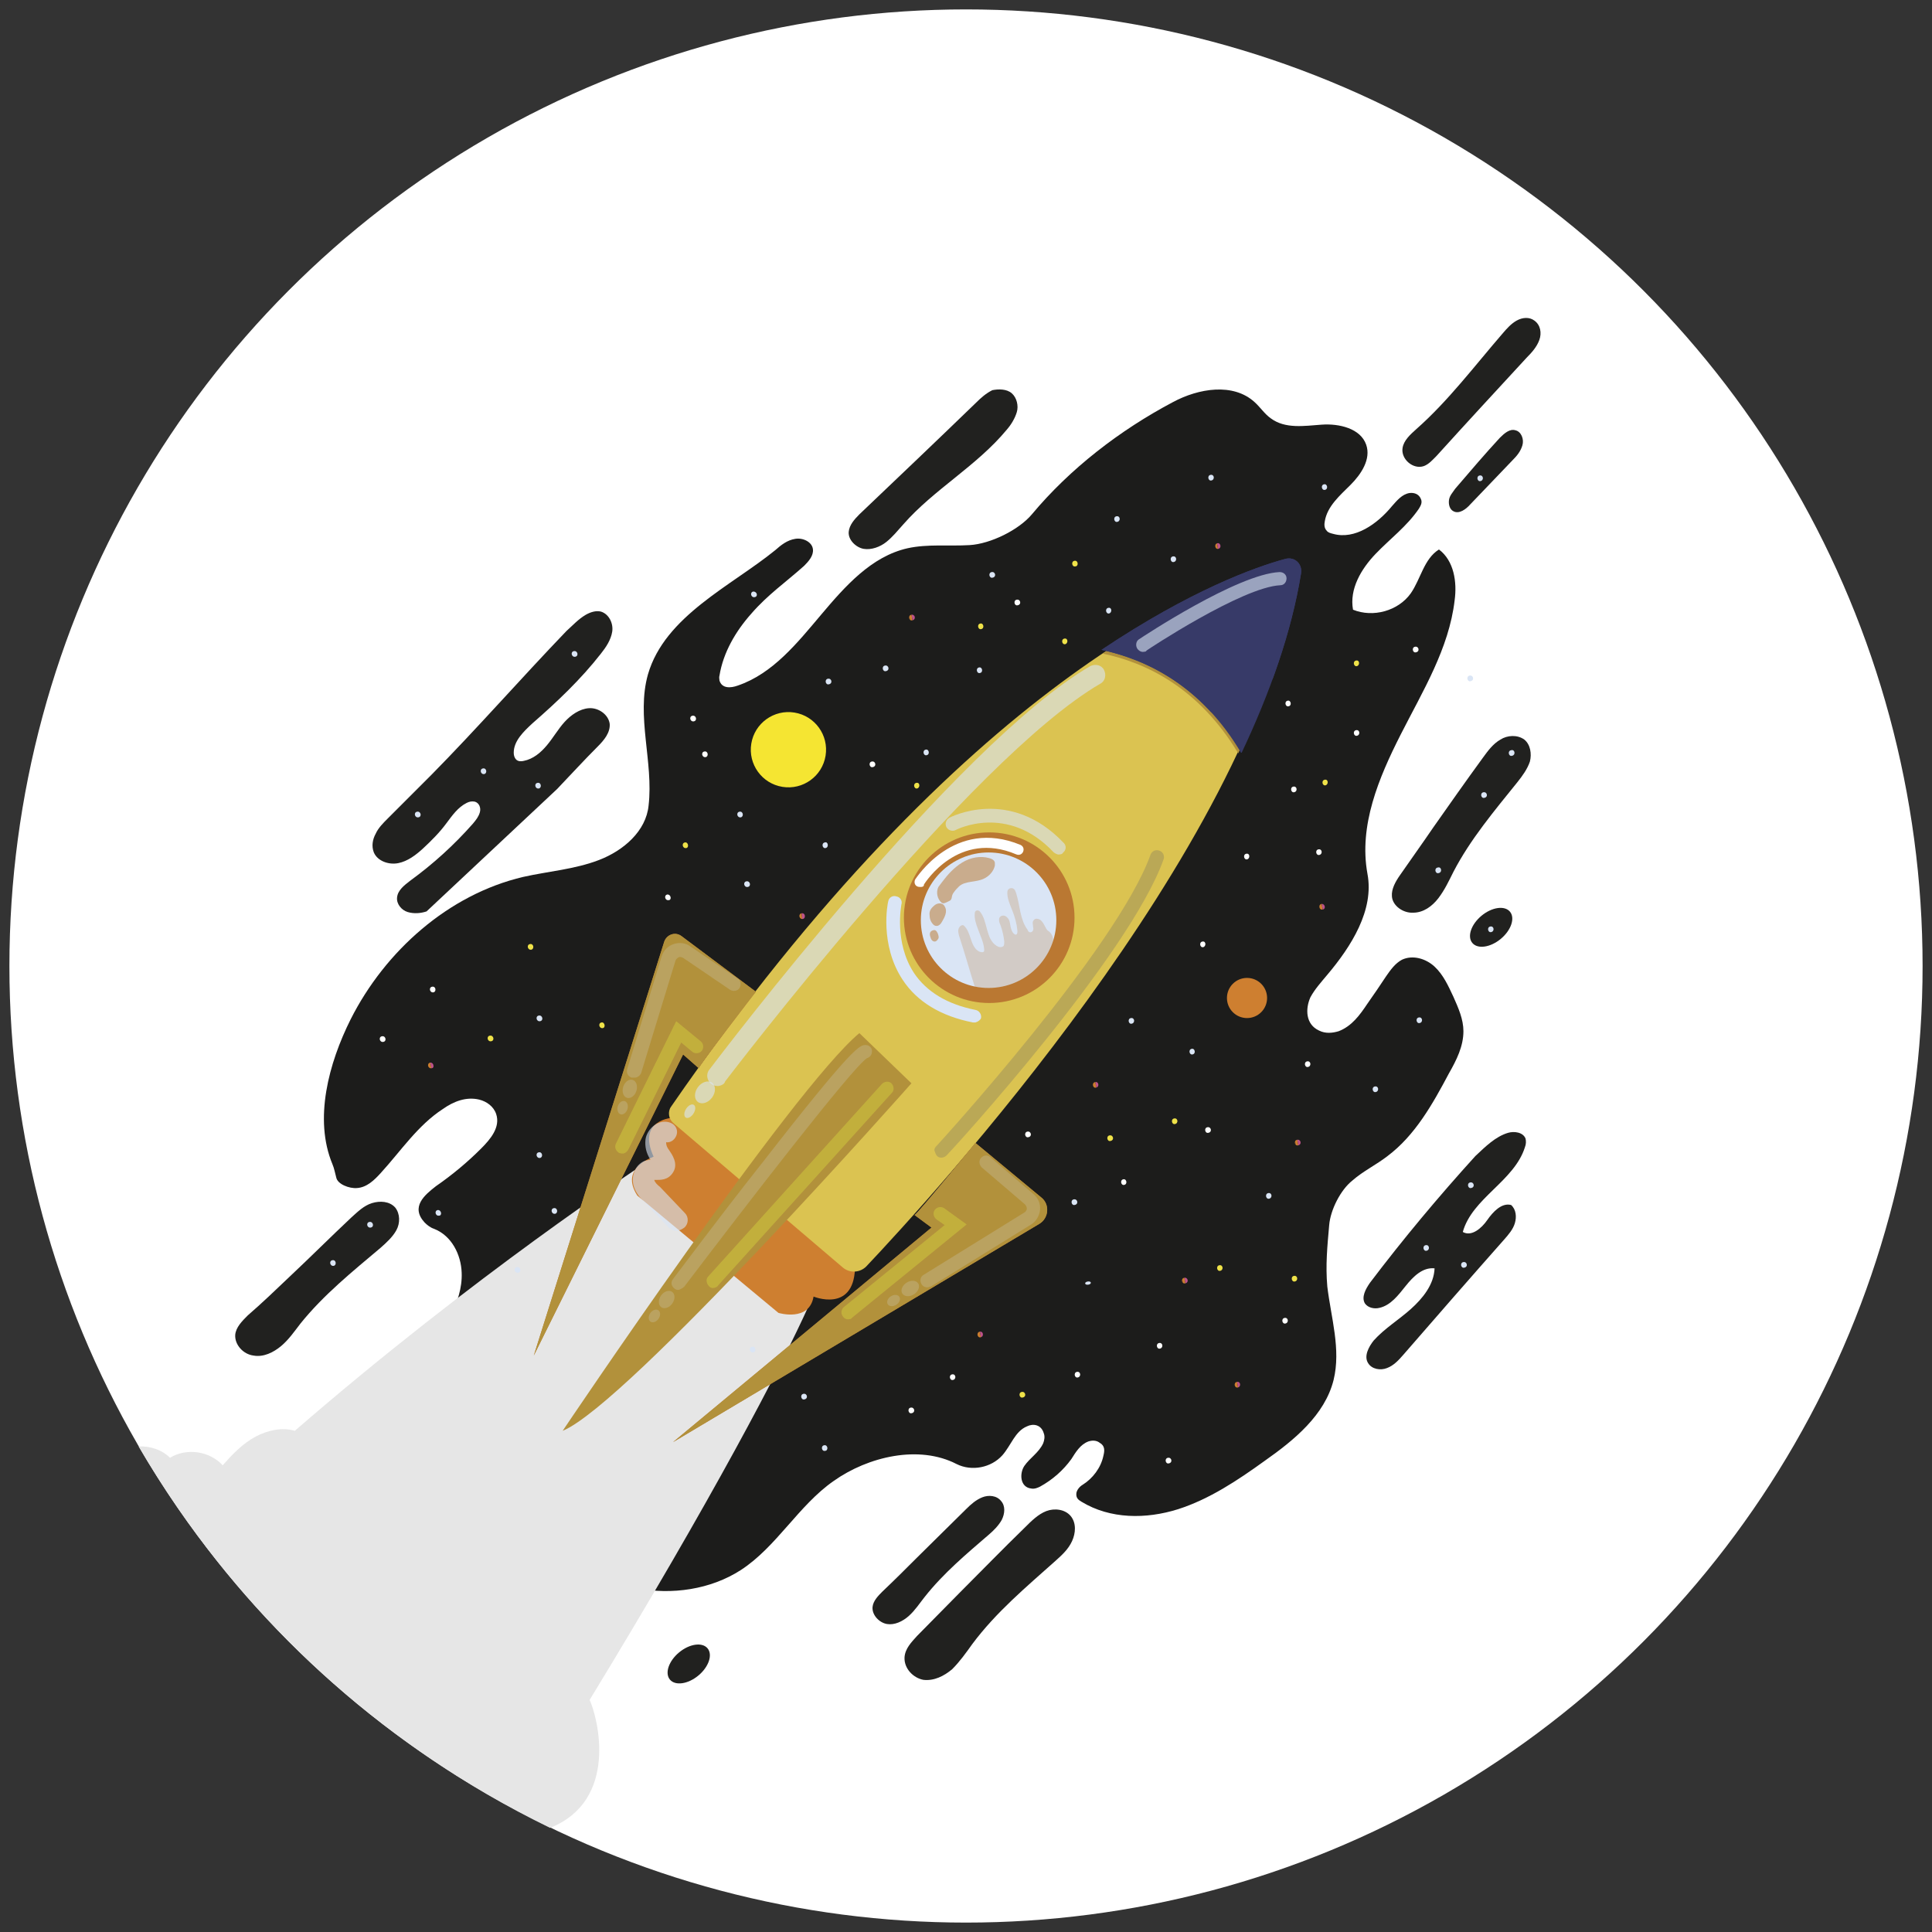 <?xml version="1.0" encoding="utf-8"?>
<!-- Generator: Adobe Illustrator 24.1.0, SVG Export Plug-In . SVG Version: 6.00 Build 0)  -->
<svg version="1.1" id="Capa_1" xmlns="http://www.w3.org/2000/svg" xmlns:xlink="http://www.w3.org/1999/xlink" x="0px" y="0px"
	 viewBox="0 0 308 308" style="enable-background:new 0 0 308 308;" xml:space="preserve">
<rect x="0" y="0" width="308" height="308" fill="#333333" stroke="none"/>
<style type="text/css">
	.st0{fill:#FFFFFF;}
	.st1{fill:#1C1C1B;}
	.st2{fill:#E6E6E6;}
	.st3{fill:#EFE249;}
	.st4{fill:#21211F;}
	.st5{fill:#CE7F30;}
	.st6{fill:#DBC351;}
	.st7{fill:#BA7832;}
	.st8{fill:#DAE5F5;}
	.st9{fill:#B2913B;}
	.st10{opacity:0.61;}
	.st11{opacity:0.2;}
	.st12{fill:#373A68;}
	.st13{opacity:0.53;}
	.st14{opacity:0.24;}
	.st15{clip-path:url(#SVGID_2_);fill:#373A68;}
	.st16{clip-path:url(#SVGID_4_);fill:#373A68;}
	.st17{opacity:0.46;}
	.st18{fill:#D6D43D;}
	.st19{fill:#F5E532;}
	.st20{clip-path:url(#SVGID_6_);fill:#CB7D30;}
	.st21{clip-path:url(#SVGID_8_);fill:#CB7D30;}
	.st22{clip-path:url(#SVGID_10_);fill:#BF528A;}
	.st23{clip-path:url(#SVGID_12_);fill:#BF528A;}
	.st24{clip-path:url(#SVGID_14_);fill:#CB7D30;}
	.st25{clip-path:url(#SVGID_16_);fill:#CB7D30;}
	.st26{clip-path:url(#SVGID_18_);fill:#BF528A;}
	.st27{clip-path:url(#SVGID_20_);fill:#BF528A;}
	.st28{clip-path:url(#SVGID_22_);fill:#CB7D30;}
	.st29{clip-path:url(#SVGID_24_);fill:#CB7D30;}
	.st30{clip-path:url(#SVGID_26_);fill:#BF528A;}
	.st31{clip-path:url(#SVGID_28_);fill:#BF528A;}
	.st32{clip-path:url(#SVGID_30_);fill:#CB7D30;}
	.st33{clip-path:url(#SVGID_32_);fill:#CB7D30;}
	.st34{clip-path:url(#SVGID_34_);fill:#BF528A;}
	.st35{clip-path:url(#SVGID_36_);fill:#BF528A;}
	.st36{clip-path:url(#SVGID_38_);fill:#CB7D30;}
	.st37{clip-path:url(#SVGID_40_);fill:#CB7D30;}
	.st38{clip-path:url(#SVGID_42_);fill:#BF528A;}
	.st39{clip-path:url(#SVGID_44_);fill:#BF528A;}
	.st40{clip-path:url(#SVGID_46_);fill:#CB7D30;}
	.st41{clip-path:url(#SVGID_48_);fill:#CB7D30;}
	.st42{clip-path:url(#SVGID_50_);fill:#BF528A;}
	.st43{clip-path:url(#SVGID_52_);fill:#BF528A;}
	.st44{clip-path:url(#SVGID_54_);fill:#CB7D30;}
	.st45{clip-path:url(#SVGID_56_);fill:#CB7D30;}
	.st46{clip-path:url(#SVGID_58_);fill:#BF528A;}
	.st47{clip-path:url(#SVGID_60_);fill:#BF528A;}
	.st48{clip-path:url(#SVGID_62_);fill:#CB7D30;}
	.st49{clip-path:url(#SVGID_64_);fill:#CB7D30;}
	.st50{clip-path:url(#SVGID_66_);fill:#BF528A;}
	.st51{clip-path:url(#SVGID_68_);fill:#BF528A;}
	.st52{clip-path:url(#SVGID_70_);fill:#CB7D30;}
	.st53{clip-path:url(#SVGID_72_);fill:#CB7D30;}
	.st54{clip-path:url(#SVGID_74_);fill:#BF528A;}
	.st55{clip-path:url(#SVGID_76_);fill:#BF528A;}
	.st56{clip-path:url(#SVGID_78_);fill:#CB7D30;}
	.st57{clip-path:url(#SVGID_80_);fill:#CB7D30;}
	.st58{clip-path:url(#SVGID_82_);fill:#BF528A;}
	.st59{clip-path:url(#SVGID_84_);fill:#BF528A;}
</style>
<circle class="st0" cx="154" cy="154" r="152.5"/>
<g>
	<path class="st1" d="M76.5,223.2c-3.1-1.3-6.7-3.1-7.1-6.5c-0.3-2.4,1.3-4.7,2.4-6.9c1.1-2.1,1.9-4.5,1.8-6.9
		c-0.1-2.9-1.6-5.9-4.4-7c-0.6-0.2-1.1-0.6-1.5-1c-2.3-2.5,0-4.4,1.8-5.8c2.6-1.8,5-3.8,7.2-6c1.5-1.5,3.1-3.4,2.4-5.5
		c-0.4-1.2-1.5-2-2.7-2.3c-2.1-0.5-4.1,0.3-5.8,1.5c-4,2.6-6.7,6.7-9.9,10.2c-1,1.1-2.2,2.3-3.8,2.4c-1.2,0.1-3.1-0.6-3.3-1.7
		c-0.2-0.7-0.3-1.4-0.6-2.1c-3-7.2-0.6-16.1,2.9-23.1c5.5-10.9,15.6-19.9,27.5-22.7c4-0.9,8.2-1.2,12.1-2.7s7.5-4.6,7.9-8.7
		c0.8-6.9-2-14.2-0.1-20.9c2.7-9.3,13.3-14.1,20.3-19.8c0.9-0.8,1.9-1.6,3.2-1.8c1.2-0.2,2.7,0.5,2.8,1.7c0.1,1-0.7,1.9-1.4,2.6
		c-2.9,2.6-5.8,4.6-8.4,7.6c-2.5,2.8-4.5,6.2-5.1,9.9c-0.1,0.3,0,0.6,0,0.8c0.4,1.3,1.8,1.2,2.9,0.8c5.6-1.9,9.5-6.8,13.3-11.3
		s8-9.3,13.8-10.6c3.2-0.7,6.6-0.3,9.9-0.5c3.3-0.2,7.8-2.4,9.9-4.9c6.1-7.3,14-13.4,22.5-17.9c4.1-2.2,9.6-3.1,13,0
		c0.9,0.8,1.6,1.9,2.6,2.6c2.3,1.7,5.3,1.2,8.1,1c2.8-0.2,6.2,0.6,7.1,3.2c0.8,2.3-0.8,4.7-2.5,6.4s-3.7,3.4-4.1,5.8
		c-0.1,0.5-0.1,1.1,0.3,1.5c0.2,0.3,0.6,0.4,1,0.5c3.5,1,7.1-1.6,9.4-4.4c0.8-0.9,1.6-1.9,2.8-2.1c0.8-0.1,1.5,0.2,1.8,0.9
		c0.3,0.6,0,1.1-0.3,1.6c-1.9,2.8-4.6,4.8-6.9,7.2c-2.3,2.4-4.2,5.6-3.6,8.9c3.2,1.3,7.2,0.2,9.2-2.6c1.6-2.3,2.1-5.5,4.5-7
		c2.4,1.8,2.9,5.2,2.5,8.1c-0.9,7.7-5.1,14.5-8.6,21.4s-6.7,14.5-5.3,22.2c1.1,5.8-2.6,11.6-6.4,16.1c-1,1.2-2,2.3-2.7,3.6
		c-0.8,1.8-0.8,4.3,1.4,5.3c1,0.5,2.1,0.4,3.1,0.1c2.1-0.8,3.4-2.6,4.6-4.4c1-1.4,2-2.9,3-4.4c0.7-1,1.4-2,2.5-2.6
		c1.7-0.8,3.8-0.2,5.2,1.1s2.2,3.1,3,4.8c0.8,1.8,1.6,3.6,1.6,5.5c0,2.4-1.1,4.6-2.3,6.7c-2.6,4.9-5.4,9.9-9.8,13.2
		c-1.8,1.4-3.9,2.4-5.6,3.9c-1.9,1.5-3.5,4.7-3.7,7.1c-0.3,3.4-0.6,6.4-0.3,9.8c0.6,5,2.2,10,1,14.9c-1.4,5.6-6.3,9.6-11,12.9
		c-4.3,3.1-8.8,6.1-13.8,7.7c-5.1,1.6-10.8,1.6-15.4-1.2c-0.5-0.3-0.9-0.6-0.8-1.4c0.1-0.5,0.5-1,1-1.3c1.6-1,2.9-2.7,3.3-4.6
		c0.2-0.8,0.3-1.6-0.6-2.1c-0.5-0.4-1.2-0.4-1.8-0.2c-1.3,0.5-2,1.7-2.7,2.8c-1.3,1.8-3,3.3-5,4.4c-0.4,0.2-0.9,0.4-1.4,0.3
		c-1.8-0.2-1.9-2.4-1.1-3.6c0.9-1.3,2.3-2.1,3-3.6c0.2-0.5,0.3-1.1,0.1-1.6c-0.4-1.4-1.7-1.6-2.7-1.1c-1.9,0.8-2.5,3-3.9,4.6
		c-1.8,2-4.9,2.6-7.3,1.4c-6-3.1-14.1-1.2-19.6,2.7c-5.6,3.9-9.1,10.5-14.8,14.2c-4.8,3.1-11,4-16.6,2.9c-3.3-0.6-6.5-1.9-9-4.2
		c-2.7-2.4-4.1-5.9-4-9.4c0.1-2.8-0.4-5.5-1.1-8.2c-0.3-1-0.6-2.1-1.3-2.9c-0.4-0.5-1-0.9-1.5-1.2C82.3,225.5,79.3,224.4,76.5,223.2
		z"/>
</g>
<path class="st2" d="M102,186c0,0-26.3,17.2-55,42.1c-2-0.6-4.3-0.1-6.2,0.9c-2.1,1.1-3.8,2.9-5.3,4.6c-2.1-2.3-5.8-2.8-8.4-1.2
	c-1.3-1.3-3.2-1.9-5-1.8c15.3,26.2,38.2,47.5,65.6,60.8c11-4.4,7.6-17.6,6.3-20.4c19.5-32,30.5-53,35-63L102,186z"/>
<g>
	<path class="st3" d="M78.1,165.1c-0.6,0.1-0.4,1,0.2,0.9S78.7,165,78.1,165.1z"/>
</g>
<g>
	<path class="st3" d="M84.5,150.5c-0.6,0.1-0.4,1,0.2,0.9C85.2,151.3,85.1,150.4,84.5,150.5z"/>
</g>
<g>
	<path class="st3" d="M95.9,163c-0.6,0.1-0.4,1,0.2,0.9C96.6,163.8,96.4,162.9,95.9,163z"/>
</g>
<g>
	<path class="st3" d="M109.2,134.3c-0.6,0.1-0.4,1,0.2,0.9C109.9,135.1,109.7,134.2,109.2,134.3z"/>
</g>
<g>
	<path class="st3" d="M146.1,124.8c-0.6,0.1-0.4,1,0.1,0.9S146.7,124.7,146.1,124.8z"/>
</g>
<g>
	<path class="st3" d="M156.3,99.4c-0.6,0.1-0.4,1,0.1,0.9C157,100.2,156.8,99.3,156.3,99.4z"/>
</g>
<g>
	<path class="st3" d="M169.7,101.8c-0.6,0.1-0.4,1,0.1,0.9S170.3,101.7,169.7,101.8z"/>
</g>
<g>
	<path class="st3" d="M171.3,89.4c-0.6,0.1-0.4,1,0.1,0.9C172,90.3,171.9,89.3,171.3,89.4z"/>
</g>
<g>
	<path class="st3" d="M176.9,181c-0.6,0.1-0.4,1,0.1,0.9C177.7,181.8,177.5,180.9,176.9,181z"/>
</g>
<g>
	<path class="st3" d="M187.2,178.3c-0.6,0.1-0.4,1,0.1,0.9C187.9,179.1,187.8,178.2,187.2,178.3z"/>
</g>
<g>
	<path class="st3" d="M211.2,124.3c-0.6,0.1-0.4,1,0.1,0.9S211.8,124.2,211.2,124.3z"/>
</g>
<g>
	<path class="st3" d="M216.2,105.3c-0.6,0.1-0.4,1,0.1,0.9S216.8,105.2,216.2,105.3z"/>
</g>
<g>
	<path class="st3" d="M194.4,201.7c-0.6,0.1-0.4,1,0.1,0.9C195.1,202.5,195,201.6,194.4,201.7z"/>
</g>
<g>
	<path class="st3" d="M206.3,203.4c-0.6,0.1-0.4,1,0.1,0.9C207,204.2,206.9,203.3,206.3,203.4z"/>
</g>
<g>
	<path class="st3" d="M162.9,221.9c-0.6,0.1-0.4,1,0.1,0.9C163.7,222.7,163.5,221.8,162.9,221.9z"/>
</g>
<g>
	<path class="st4" d="M88.8,125.8c2.2-2.3,4.3-4.6,6.5-6.8c1-1,2-2.2,1.9-3.6c-0.2-1.5-1.8-2.6-3.3-2.5c-1.5,0.1-2.9,1.1-3.9,2.2
		c-1,1.1-1.8,2.5-2.8,3.7c-1,1.2-2.2,2.2-3.7,2.5c-0.4,0.1-0.9,0.1-1.2-0.2c-0.3-0.3-0.4-0.7-0.4-1.1c0-1.9,1.6-3.4,3-4.7
		c3.9-3.4,7.7-7,10.9-11.1c0.8-1,1.6-2.2,1.8-3.5s-0.5-2.8-1.8-3.2c-0.8-0.2-1.7,0.1-2.4,0.5c-1.2,0.7-2.1,1.7-3.1,2.6
		c-7.3,7.6-14.2,15.5-21.6,23c-2.3,2.3-4.6,4.6-6.9,6.9c-0.7,0.7-1.5,1.5-1.9,2.4c-0.5,0.9-0.7,2-0.3,3c0.6,1.4,2.4,2,3.9,1.7
		c1.5-0.3,2.8-1.3,3.9-2.3c1.4-1.3,2.7-2.6,3.8-4.1c0.9-1.2,1.8-2.5,3.2-3.2c0.4-0.2,0.8-0.3,1.3-0.2c0.7,0.2,1,1,0.8,1.7
		s-0.6,1.2-1.1,1.8c-3,3.4-6.3,6.4-10,9.1c-0.9,0.7-2,1.5-2.1,2.7c-0.1,1,0.7,2,1.7,2.3s2.1,0.2,3-0.1L88.8,125.8z"/>
</g>
<g>
	<path class="st4" d="M161.3,62.7c0.8,0.7,1.1,2,0.8,3s-0.9,2-1.6,2.8c-4.8,5.8-11.6,9.5-16.5,15.1c-0.9,1-1.7,2-2.7,2.8
		s-2.4,1.3-3.6,1.1s-2.5-1.4-2.4-2.7c0.1-1.1,0.9-2,1.7-2.8c6.2-5.9,12.4-11.8,18.6-17.8c0.8-0.8,1.6-1.5,2.6-2
		C159.2,62,160.5,62,161.3,62.7z"/>
</g>
<g>
	<path class="st4" d="M239.6,53.1c0.6-0.7,1.3-1.5,2.2-2c0.9-0.5,2-0.6,2.8,0c1,0.7,1.2,2,0.8,3.1c-0.4,1.1-1.2,2-2,2.8
		c-4.8,5.2-9.6,10.4-14.4,15.7c-0.6,0.6-1.2,1.3-2,1.6c-1.7,0.6-3.7-1.1-3.4-2.9c0.2-1.2,1.2-2.1,2.2-3
		C230.9,63.9,235.1,58.3,239.6,53.1z"/>
</g>
<g>
	<path class="st4" d="M239.1,69.8c0.7-0.7,1.6-1.5,2.5-1.2c0.9,0.2,1.4,1.4,1.1,2.4s-0.9,1.7-1.6,2.4c-2.2,2.3-4.5,4.7-6.7,7
		c-0.7,0.8-1.8,1.6-2.7,1.1c-0.6-0.3-0.8-1.1-0.7-1.8s0.6-1.2,1-1.8C234.4,75.1,236.7,72.4,239.1,69.8z"/>
</g>
<g>
	<path class="st4" d="M228.5,131.9c2.6-3.7,5.2-7.4,7.9-11.1c0.8-1.1,1.6-2.2,2.8-2.9c1.1-0.7,2.7-0.8,3.8,0c1,0.8,1.2,2.3,0.9,3.5
		c-0.4,1.2-1.2,2.3-2,3.3c-3.7,4.6-7.5,9.1-10.2,14.3c-0.7,1.4-1.4,2.9-2.4,4.2s-2.4,2.3-4,2.3c-1.6,0.1-3.3-1.1-3.4-2.6
		c-0.1-1.2,0.6-2.4,1.3-3.4C225,136.9,226.8,134.4,228.5,131.9z"/>
</g>
<g>
	<path class="st4" d="M46.2,203.5c3.3-3.1,6.5-6.3,9.8-9.4c1-0.9,2-1.9,3.3-2.3s2.8-0.3,3.7,0.7c0.8,1,0.8,2.5,0.2,3.6
		c-0.6,1.1-1.6,2-2.5,2.8c-4.5,3.8-9.1,7.5-12.8,12.1c-1,1.3-1.9,2.6-3.1,3.6c-1.2,1-2.8,1.8-4.4,1.5c-1.6-0.2-3-1.7-2.9-3.3
		c0.1-1.2,1.1-2.2,2-3.1C41.7,207.8,44,205.6,46.2,203.5z"/>
</g>
<g>
	<path class="st4" d="M146.1,248.4c2.6-2.6,5.3-5.2,7.9-7.8c0.8-0.8,1.6-1.5,2.6-1.9c1-0.4,2.3-0.3,3,0.6c0.7,0.8,0.6,2,0.1,3
		c-0.5,0.9-1.3,1.7-2,2.3c-3.6,3.1-7.3,6.2-10.3,10c-0.8,1-1.5,2.1-2.5,3s-2.3,1.5-3.5,1.3s-2.4-1.4-2.3-2.7c0.1-1,0.9-1.8,1.6-2.5
		C142.6,251.9,144.3,250.2,146.1,248.4z"/>
</g>
<g>
	<path class="st4" d="M153.1,253.8c3.4-3.4,6.8-6.9,10.3-10.3c1-1,2.1-2.1,3.4-2.6c1.3-0.5,3-0.3,3.9,0.8c0.9,1.1,0.8,2.7,0.2,4
		s-1.6,2.2-2.6,3.1c-4.7,4.2-9.5,8.2-13.3,13.3c-1,1.4-2,2.8-3.2,4c-1.3,1.1-2.9,1.9-4.6,1.7c-1.6-0.3-3.1-1.8-3-3.6
		c0.1-1.4,1.1-2.4,2-3.4C148.5,258.5,150.8,256.1,153.1,253.8z"/>
</g>
<g>
	<path class="st4" d="M240.4,180.6c1-0.3,2.4-0.1,2.8,0.9c0.1,0.4,0.1,0.9-0.1,1.4c-1.7,5.4-8.4,8.1-9.9,13.5c1.4,0.8,3-0.6,3.9-1.9
		c0.9-1.3,2.3-2.8,3.8-2.4c0.8,0.7,0.9,1.9,0.6,2.9c-0.3,1-1,1.8-1.7,2.6c-5.4,6.1-10.8,12.3-16.1,18.4c-0.7,0.8-1.5,1.7-2.6,2.1
		c-1,0.4-2.4,0.2-3-0.8c-0.7-1.1,0.1-2.6,0.9-3.6c1.7-1.9,4-3.3,5.9-5s3.7-3.9,3.8-6.5c-1.9-0.2-3.4,1.3-4.6,2.8s-2.4,3.1-4.2,3.5
		c-0.8,0.2-1.8,0-2.3-0.7c-0.6-1,0.1-2.3,0.8-3.3c5.3-7,10.9-13.7,16.8-20.2C236.8,182.8,238.4,181.2,240.4,180.6z"/>
</g>
<g>
	
		<ellipse transform="matrix(0.77 -0.638 0.638 0.77 -39.607 185.679)" class="st4" cx="237.7" cy="147.8" rx="3.9" ry="2.4"/>
</g>
<g>
	
		<ellipse transform="matrix(0.77 -0.638 0.638 0.77 -143.945 131.119)" class="st4" cx="109.8" cy="265.2" rx="3.9" ry="2.4"/>
</g>
<g>
	<path class="st5" d="M101.6,190.6l22.5,18.7c0,0,4.9,1.5,5.6-2.6c0,0,6.3,2.6,6.6-4.4l-29.1-24.1c0,0-5.7,0.3-3,6.2
		C104.1,184.5,98.7,186.1,101.6,190.6z"/>
</g>
<g>
	<path class="st6" d="M107.3,179l27.1,23.1c1.1,0.9,2.7,0.8,3.7-0.2c10.1-10.7,61.2-66.2,68.3-109.3c0.2-1.4-1.1-2.6-2.5-2.3
		c-10.8,3-49.9,18-96.9,86.1C106.4,177.2,106.6,178.4,107.3,179z"/>
</g>
<g>
	<circle class="st7" cx="157.7" cy="146.3" r="13.6"/>
</g>
<g>
	<circle class="st8" cx="157.6" cy="146.7" r="10.8"/>
</g>
<g>
	<path class="st9" d="M204.1,90.2c-4.7,1.3-14.6,4.8-28.3,14c6.8,1.4,15.3,5.4,21.6,15.9c4.4-9.4,7.7-18.8,9.2-27.7
		C206.8,91.1,205.5,89.8,204.1,90.2z"/>
</g>
<g class="st10">
	<path class="st8" d="M114.7,173.1c-0.4,0.1-0.9,0-1.3-0.3c-0.7-0.5-0.9-1.6-0.3-2.3c1.6-2.1,39.3-51.9,60.7-64.3
		c0.8-0.4,1.8-0.2,2.2,0.6s0.2,1.8-0.6,2.2c-20.8,12.1-59.4,62.9-59.8,63.4C115.5,172.8,115.1,173,114.7,173.1z"/>
</g>
<g class="st11">
	<path class="st12" d="M149.2,182.8c0.3-0.3,28.8-31.5,34.2-46.5c0.2-0.6,0.8-0.9,1.4-0.7c0.6,0.2,0.9,0.8,0.7,1.4
		c-5.5,15.4-33.4,46-34.6,47.2c-0.4,0.4-1.1,0.5-1.5,0.1c-0.2-0.2-0.3-0.5-0.4-0.8C148.9,183.3,149,183,149.2,182.8z"/>
</g>
<g class="st13">
	<path class="st7" d="M150.1,143.9c-0.7-0.6-0.9-1.7-0.5-2.5c0.2-0.3,0.4-0.5,0.6-0.8c0.9-1.2,1.9-2.3,3.2-3.1
		c1.3-0.8,2.9-1.1,4.3-0.7c0.4,0.1,0.8,0.3,0.9,0.7c0,0.2,0,0.4,0,0.5c-0.2,0.9-0.9,1.7-1.8,2.1c-1.3,0.6-2.9,0.3-3.9,1.2
		c-0.3,0.3-0.6,0.6-0.8,0.9c-0.6,0.7-0.1,1.2-0.9,1.5C150.6,144,150.4,144.1,150.1,143.9z"/>
</g>
<g class="st13">
	<path class="st7" d="M148.9,144.4c0.3-0.3,0.8-0.5,1.3-0.3c0.2,0.1,0.3,0.2,0.4,0.4c0.5,0.8,0,1.7-0.4,2.4c-0.2,0.4-0.6,0.8-1,0.7
		c-0.1,0-0.3-0.1-0.4-0.2c-0.4-0.4-0.6-0.9-0.6-1.5C148.1,145.3,148.4,144.8,148.9,144.4z"/>
</g>
<g class="st13">
	<path class="st7" d="M149.1,148.3c0.2,0.1,0.3,0.3,0.4,0.5c0.1,0.3,0.2,0.6,0.1,0.8s-0.3,0.5-0.6,0.5c-0.4,0-0.6-0.4-0.7-0.8
		c-0.1-0.3-0.1-0.6,0.1-0.8C148.5,148.4,148.8,148.2,149.1,148.3z"/>
</g>
<g class="st14">
	<path class="st7" d="M167.7,150.8c0.4-0.8,0.2-1.9-0.6-2.4c-0.5-0.3-0.7-1.7-1.6-1.9c-0.3-0.1-0.6,0-0.7,0.2
		c-0.3,0.3-0.1,0.7-0.1,1.1c0.1,0.3,0,0.7-0.3,0.8c-0.3,0.1-0.5-0.1-0.6-0.4c-1.2-1.6-1.2-3.9-1.8-5.8c-0.1-0.2-0.1-0.3-0.2-0.5
		c-0.3-0.5-1.1-0.4-1.2,0.2c-0.1,1,0.4,2.1,0.8,3.1c0.4,1,0.7,2.1,0.8,3.2c0,0.2,0,0.5-0.2,0.6c-0.1,0-0.2,0-0.3-0.1
		c-0.4-0.3-0.5-0.8-0.6-1.2c-0.1-0.5-0.1-1.1-0.6-1.5c-0.3-0.3-0.7-0.3-1-0.1c-0.4,0.3-0.2,1,0,1.4c0.3,0.8,0.5,1.7,0.6,2.6
		c0,0.2,0,0.5-0.1,0.7c-0.3,0.3-0.8,0.2-1.1,0c-1.8-1.1-1.4-4-2.7-5.5c-0.3-0.3-0.8-0.2-0.8,0.3c-0.1,0.8,0.2,1.7,0.5,2.5
		c0.4,1.1,0.9,2.1,1,3.2c0,0.1,0,0.2,0,0.3c-0.1,0.3-0.5,0.2-0.8,0.1c-1.5-0.8-1.2-3.1-2.5-4.2c-0.4-0.1-0.7,0.3-0.8,0.6
		s0,0.7,0.1,1.1c0.9,2.7,1.6,5.3,2.5,8.1C155.4,157.3,163.6,159.6,167.7,150.8z"/>
</g>
<g class="st10">
	<ellipse transform="matrix(0.593 -0.805 0.805 0.593 -94.497 161.328)" class="st8" cx="112.4" cy="174.2" rx="1.9" ry="1.4"/>
</g>
<g class="st10">
	<ellipse transform="matrix(0.536 -0.844 0.844 0.536 -98.552 175.009)" class="st8" cx="110" cy="177.2" rx="1.2" ry="0.7"/>
</g>
<g>
	<g>
		<g>
			<g>
				<defs>
					<path id="SVGID_1_" d="M204.9,89.1c-4.8,1.3-15.1,5-29.3,14.5c7,1.5,15.9,5.6,22.3,16.5c4.6-9.7,8-19.4,9.5-28.6
						C207.7,89.9,206.4,88.7,204.9,89.1z"/>
				</defs>
				<clipPath id="SVGID_2_">
					<use xlink:href="#SVGID_1_"  style="overflow:visible;"/>
				</clipPath>
				<rect x="175.6" y="88.7" class="st15" width="32.1" height="31.3"/>
			</g>
			<g>
				<defs>
					<path id="SVGID_3_" d="M204.9,89.1c-4.8,1.3-15.1,5-29.3,14.5c7,1.5,15.9,5.6,22.3,16.5c4.6-9.7,8-19.4,9.5-28.6
						C207.7,89.9,206.4,88.7,204.9,89.1z"/>
				</defs>
				<clipPath id="SVGID_4_">
					<use xlink:href="#SVGID_3_"  style="overflow:visible;"/>
				</clipPath>
				<path class="st16" d="M206.6,104.1c-7.8,11-23.1,13.6-34.1,5.7h2.4V87.9h33.6l2.3-2.1C211.9,92,210.5,98.6,206.6,104.1z"/>
			</g>
		</g>
	</g>
</g>
<g>
	<path class="st0" d="M146.8,141.4c-0.2,0-0.4,0-0.6-0.1c-0.4-0.2-0.5-0.7-0.3-1.1c0.1-0.1,6.2-9.9,16.8-5.5
		c0.4,0.2,0.6,0.6,0.4,1.1c-0.2,0.4-0.6,0.6-1.1,0.4c-9.2-3.9-14.5,4.5-14.7,4.8C147.3,141.3,147.1,141.4,146.8,141.4z"/>
</g>
<g class="st10">
	<path class="st8" d="M182.4,103.9c-0.4,0.1-0.8-0.1-1.1-0.5c-0.3-0.5-0.2-1.2,0.3-1.5c0.6-0.4,15.7-10.4,22.4-10.7
		c0.6,0,1.1,0.4,1.1,1s-0.4,1.1-1,1.1c-6.1,0.3-21.2,10.3-21.3,10.4C182.7,103.9,182.5,103.9,182.4,103.9z"/>
</g>
<g>
	<path class="st7" d="M111.4,170.3l-2.5-2.2l-23.8,48l20.8-66c0.4-1.1,1.7-1.6,2.7-0.9l11.9,8.9
		C120.4,158.2,111.4,169.9,111.4,170.3z"/>
</g>
<g>
	<path class="st9" d="M111.4,170.3l-2.5-2.2l-23.8,48l20.8-66c0.4-1.1,1.7-1.6,2.7-0.9l11.9,8.9
		C120.4,158.2,111.4,169.9,111.4,170.3z"/>
</g>
<g>
	<path class="st7" d="M145.8,193.7l2.7,2l-41.2,34.2l58.4-34.8c1.5-0.9,1.7-3.1,0.3-4.2l-10.5-8.7
		C155.6,182.1,146.2,193.6,145.8,193.7z"/>
</g>
<g>
	<path class="st9" d="M145.8,193.7l2.7,2l-41.2,34.2l58.4-34.8c1.5-0.9,1.7-3.1,0.3-4.2l-10.5-8.7
		C155.6,182.1,146.2,193.6,145.8,193.7z"/>
</g>
<g>
	<path class="st9" d="M137,164.7l8.3,8c0,0-45.3,51.2-55.6,55.4C89.7,228.1,126.3,173.6,137,164.7z"/>
</g>
<g class="st11">
	<path class="st8" d="M101.2,171.8c-0.2,0-0.3,0-0.5,0c-0.6-0.2-0.9-0.8-0.7-1.4l5.5-18c0.3-0.9,1-1.6,1.9-1.9
		c0.9-0.3,1.9-0.2,2.7,0.4l7.5,5.1c0.5,0.3,0.6,1,0.3,1.5c-0.3,0.5-1,0.6-1.5,0.3l-7.5-5.1c-0.2-0.1-0.5-0.2-0.7-0.1
		c-0.2,0.1-0.4,0.3-0.5,0.5l-5.5,18C102,171.5,101.6,171.8,101.2,171.8z"/>
</g>
<g class="st11">
	
		<ellipse transform="matrix(0.306 -0.952 0.952 0.306 -95.585 216.044)" class="st8" cx="100.4" cy="173.6" rx="1.5" ry="1.1"/>
</g>
<g class="st11">
	
		<ellipse transform="matrix(0.306 -0.952 0.952 0.306 -99.248 217.082)" class="st8" cx="99.3" cy="176.6" rx="1.1" ry="0.8"/>
</g>
<g class="st11">
	
		<ellipse transform="matrix(0.573 -0.819 0.819 0.573 -124.382 175.587)" class="st8" cx="106.4" cy="207.2" rx="1.5" ry="1.1"/>
</g>
<g class="st11">
	
		<ellipse transform="matrix(0.573 -0.819 0.819 0.573 -127.321 175.078)" class="st8" cx="104.4" cy="209.8" rx="1.1" ry="0.8"/>
</g>
<g class="st11">
	<path class="st8" d="M148,205.2c-0.4,0.1-0.9-0.1-1.1-0.5c-0.3-0.5-0.2-1.2,0.4-1.5l16-9.9c0.2-0.1,0.4-0.4,0.4-0.6
		s-0.1-0.5-0.3-0.7l-6.9-5.9c-0.4-0.4-0.5-1.1-0.1-1.5c0.4-0.5,1.1-0.5,1.5-0.1l6.9,5.9c0.7,0.6,1.1,1.5,1,2.5
		c-0.1,0.9-0.6,1.8-1.4,2.3l-16,9.9C148.2,205.1,148.1,205.2,148,205.2z"/>
</g>
<g class="st11">
	
		<ellipse transform="matrix(0.842 -0.539 0.539 0.842 -87.854 110.728)" class="st8" cx="145.2" cy="205.4" rx="1.5" ry="1.1"/>
</g>
<g class="st11">
	
		<ellipse transform="matrix(0.842 -0.539 0.539 0.842 -89.268 109.594)" class="st8" cx="142.5" cy="207.3" rx="1.1" ry="0.8"/>
</g>
<g class="st11">
	<path class="st8" d="M108.3,205.6c-0.3,0.1-0.6,0-0.8-0.2c-0.5-0.4-0.6-1-0.2-1.5c0.1-0.1,7-9.4,14.2-18.5
		c14.7-18.9,15.6-18.8,16.5-18.8c0.6,0,1.1,0.5,1,1.1c0,0.5-0.4,0.9-0.8,1c-2.4,1.6-19,23.1-29.1,36.4
		C108.8,205.4,108.5,205.5,108.3,205.6z"/>
</g>
<g class="st17">
	<path class="st18" d="M113.9,205.3c-0.3,0.1-0.7,0-0.9-0.3c-0.4-0.4-0.5-1.1-0.1-1.5l27.7-30.7c0.4-0.4,1.1-0.5,1.5-0.1
		s0.5,1.1,0.1,1.5l-27.7,30.7C114.4,205.1,114.2,205.2,113.9,205.3z"/>
</g>
<g class="st17">
	<path class="st18" d="M135.4,210.3c-0.4,0.1-0.8-0.1-1-0.4c-0.4-0.5-0.3-1.1,0.1-1.5l16.1-13.1l-1.3-0.9c-0.5-0.4-0.6-1-0.3-1.5
		c0.4-0.5,1-0.6,1.5-0.3l3.6,2.6l-18.3,14.9C135.8,210.2,135.6,210.3,135.4,210.3z"/>
</g>
<g class="st10">
	<path class="st8" d="M169,136.2c-0.4,0.1-0.7-0.1-1-0.3c-7.4-7.9-15.6-3.6-15.6-3.6c-0.5,0.3-1.2,0.1-1.5-0.4
		c-0.3-0.5-0.1-1.2,0.4-1.5c0.1-0.1,9.7-5.1,18.3,4c0.4,0.4,0.4,1.1-0.1,1.5C169.4,136.1,169.2,136.2,169,136.2z"/>
</g>
<g>
	<path class="st8" d="M155.5,163c-0.1,0-0.3,0-0.4,0c-5.1-1-8.9-3.3-11.2-6.8c-3.7-5.6-2.4-12.2-2.3-12.5c0.1-0.6,0.7-1,1.3-0.8
		c0.6,0.1,1,0.7,0.8,1.3l0,0c0,0.1-1.2,6,2,10.9c2,3,5.3,5,9.8,5.9c0.6,0.1,1,0.7,0.9,1.3C156.3,162.6,155.9,162.9,155.5,163z"/>
</g>
<g class="st17">
	<path class="st18" d="M99.4,183.9c-0.2,0-0.4,0-0.7-0.1c-0.5-0.3-0.8-0.9-0.5-1.5l9.6-19.5l3.9,3.2c0.5,0.4,0.5,1.1,0.2,1.5
		c-0.4,0.5-1.1,0.5-1.5,0.2l-1.8-1.5l-8.4,17C100,183.6,99.7,183.8,99.4,183.9z"/>
</g>
<g>
	<ellipse transform="matrix(0.16 -0.987 0.987 0.16 -12.367 224.465)" class="st19" cx="125.7" cy="119.5" rx="6" ry="6"/>
</g>
<g>
	<circle class="st5" cx="198.8" cy="159.1" r="3.2"/>
</g>
<g class="st10">
	<path class="st8" d="M108.1,196.2c-0.5,0.1-1.1-0.1-1.5-0.5l-4-4.2c-0.6-0.6-1.3-1.4-1.6-2.5c-0.4-1.6,0.3-3.3,1.7-3.9
		c0.3-0.1,0.7-0.2,1-0.2c-0.7-1.1-0.9-2.1-0.8-3.2c0.1-0.9,0.7-1.8,1.4-2.3c0.7-0.5,1.5-0.7,2.3-0.5c0.9,0.2,1.5,1,1.3,1.9
		c-0.2,0.8-0.9,1.4-1.7,1.3c0,0,0,0.1,0,0.1c0,0.3,0.1,0.7,0.5,1.2c0.4,0.6,1.5,2.1,0.6,3.5c-0.8,1.3-2.1,1.2-2.8,1.2
		c-0.1,0-0.2,0-0.2,0c0.1,0.4,0.5,0.8,0.9,1.1l4,4.2c0.6,0.6,0.6,1.7-0.1,2.3C108.7,196,108.4,196.1,108.1,196.2z"/>
</g>
<g>
	<g>
		<g>
			<defs>
				<path id="SVGID_5_" d="M68.6,169.4c-0.6,0.1-0.4,1,0.2,0.9C69.3,170.3,69.2,169.4,68.6,169.4z"/>
			</defs>
			<clipPath id="SVGID_6_">
				<use xlink:href="#SVGID_5_"  style="overflow:visible;"/>
			</clipPath>
			<polygon class="st20" points="68.3,170.4 68.2,169.4 68,169.4 68,170.4 			"/>
		</g>
		<g>
			<defs>
				<path id="SVGID_7_" d="M68.6,169.4c-0.6,0.1-0.4,1,0.2,0.9C69.3,170.3,69.2,169.4,68.6,169.4z"/>
			</defs>
			<clipPath id="SVGID_8_">
				<use xlink:href="#SVGID_7_"  style="overflow:visible;"/>
			</clipPath>
			<polygon class="st21" points="68.8,170.4 68.6,169.4 68.2,169.4 68.3,170.4 			"/>
		</g>
		<g>
			<defs>
				<path id="SVGID_9_" d="M68.6,169.4c-0.6,0.1-0.4,1,0.2,0.9C69.3,170.3,69.2,169.4,68.6,169.4z"/>
			</defs>
			<clipPath id="SVGID_10_">
				<use xlink:href="#SVGID_9_"  style="overflow:visible;"/>
			</clipPath>
			<polygon class="st22" points="69.2,170.4 69,169.4 68.6,169.4 68.8,170.4 			"/>
		</g>
		<g>
			<defs>
				<path id="SVGID_11_" d="M68.6,169.4c-0.6,0.1-0.4,1,0.2,0.9C69.3,170.3,69.2,169.4,68.6,169.4z"/>
			</defs>
			<clipPath id="SVGID_12_">
				<use xlink:href="#SVGID_11_"  style="overflow:visible;"/>
			</clipPath>
			<polygon class="st23" points="69,169.4 69.2,170.4 69.3,170.4 69.3,169.4 			"/>
		</g>
	</g>
</g>
<g>
	<g>
		<g>
			<defs>
				<path id="SVGID_13_" d="M127.8,145.6c-0.6,0.1-0.4,1,0.2,0.9C128.5,146.4,128.4,145.5,127.8,145.6z"/>
			</defs>
			<clipPath id="SVGID_14_">
				<use xlink:href="#SVGID_13_"  style="overflow:visible;"/>
			</clipPath>
			<polygon class="st24" points="127.5,146.6 127.3,145.5 127.2,145.5 127.2,146.6 			"/>
		</g>
		<g>
			<defs>
				<path id="SVGID_15_" d="M127.8,145.6c-0.6,0.1-0.4,1,0.2,0.9C128.5,146.4,128.4,145.5,127.8,145.6z"/>
			</defs>
			<clipPath id="SVGID_16_">
				<use xlink:href="#SVGID_15_"  style="overflow:visible;"/>
			</clipPath>
			<polygon class="st25" points="127.9,146.6 127.8,145.5 127.3,145.5 127.5,146.6 			"/>
		</g>
		<g>
			<defs>
				<path id="SVGID_17_" d="M127.8,145.6c-0.6,0.1-0.4,1,0.2,0.9C128.5,146.4,128.4,145.5,127.8,145.6z"/>
			</defs>
			<clipPath id="SVGID_18_">
				<use xlink:href="#SVGID_17_"  style="overflow:visible;"/>
			</clipPath>
			<polygon class="st26" points="128.4,146.6 128.2,145.5 127.8,145.5 127.9,146.6 			"/>
		</g>
		<g>
			<defs>
				<path id="SVGID_19_" d="M127.8,145.6c-0.6,0.1-0.4,1,0.2,0.9C128.5,146.4,128.4,145.5,127.8,145.6z"/>
			</defs>
			<clipPath id="SVGID_20_">
				<use xlink:href="#SVGID_19_"  style="overflow:visible;"/>
			</clipPath>
			<polygon class="st27" points="128.2,145.5 128.4,146.6 128.5,146.6 128.5,145.5 			"/>
		</g>
	</g>
</g>
<g>
	<g>
		<g>
			<defs>
				<path id="SVGID_21_" d="M145.3,98c-0.6,0.1-0.4,1,0.1,0.9C146.1,98.8,145.9,97.9,145.3,98z"/>
			</defs>
			<clipPath id="SVGID_22_">
				<use xlink:href="#SVGID_21_"  style="overflow:visible;"/>
			</clipPath>
			<polygon class="st28" points="145.1,99 144.9,97.9 144.8,97.9 144.8,99 			"/>
		</g>
		<g>
			<defs>
				<path id="SVGID_23_" d="M145.3,98c-0.6,0.1-0.4,1,0.1,0.9C146.1,98.8,145.9,97.9,145.3,98z"/>
			</defs>
			<clipPath id="SVGID_24_">
				<use xlink:href="#SVGID_23_"  style="overflow:visible;"/>
			</clipPath>
			<polygon class="st29" points="145.5,99 145.3,97.9 144.9,97.9 145.1,99 			"/>
		</g>
		<g>
			<defs>
				<path id="SVGID_25_" d="M145.3,98c-0.6,0.1-0.4,1,0.1,0.9C146.1,98.8,145.9,97.9,145.3,98z"/>
			</defs>
			<clipPath id="SVGID_26_">
				<use xlink:href="#SVGID_25_"  style="overflow:visible;"/>
			</clipPath>
			<polygon class="st30" points="145.9,99 145.8,97.9 145.3,97.9 145.5,99 			"/>
		</g>
		<g>
			<defs>
				<path id="SVGID_27_" d="M145.3,98c-0.6,0.1-0.4,1,0.1,0.9C146.1,98.8,145.9,97.9,145.3,98z"/>
			</defs>
			<clipPath id="SVGID_28_">
				<use xlink:href="#SVGID_27_"  style="overflow:visible;"/>
			</clipPath>
			<polygon class="st31" points="145.8,97.9 145.9,99 146.1,99 146.1,97.9 			"/>
		</g>
	</g>
</g>
<g>
	<g>
		<g>
			<defs>
				<path id="SVGID_29_" d="M194.1,86.6c-0.6,0.1-0.4,1,0.1,0.9C194.8,87.4,194.6,86.5,194.1,86.6z"/>
			</defs>
			<clipPath id="SVGID_30_">
				<use xlink:href="#SVGID_29_"  style="overflow:visible;"/>
			</clipPath>
			<polygon class="st32" points="193.8,87.6 193.6,86.5 193.5,86.5 193.5,87.6 			"/>
		</g>
		<g>
			<defs>
				<path id="SVGID_31_" d="M194.1,86.6c-0.6,0.1-0.4,1,0.1,0.9C194.8,87.4,194.6,86.5,194.1,86.6z"/>
			</defs>
			<clipPath id="SVGID_32_">
				<use xlink:href="#SVGID_31_"  style="overflow:visible;"/>
			</clipPath>
			<polygon class="st33" points="194.2,87.6 194,86.5 193.6,86.5 193.8,87.6 			"/>
		</g>
		<g>
			<defs>
				<path id="SVGID_33_" d="M194.1,86.6c-0.6,0.1-0.4,1,0.1,0.9C194.8,87.4,194.6,86.5,194.1,86.6z"/>
			</defs>
			<clipPath id="SVGID_34_">
				<use xlink:href="#SVGID_33_"  style="overflow:visible;"/>
			</clipPath>
			<polygon class="st34" points="194.7,87.6 194.5,86.5 194,86.5 194.2,87.6 			"/>
		</g>
		<g>
			<defs>
				<path id="SVGID_35_" d="M194.1,86.6c-0.6,0.1-0.4,1,0.1,0.9C194.8,87.4,194.6,86.5,194.1,86.6z"/>
			</defs>
			<clipPath id="SVGID_36_">
				<use xlink:href="#SVGID_35_"  style="overflow:visible;"/>
			</clipPath>
			<polygon class="st35" points="194.5,86.5 194.7,87.6 194.8,87.6 194.8,86.5 			"/>
		</g>
	</g>
</g>
<g>
	<g>
		<g>
			<defs>
				<path id="SVGID_37_" d="M210.7,144.1c-0.6,0.1-0.4,1,0.1,0.9C211.4,145,211.3,144.1,210.7,144.1z"/>
			</defs>
			<clipPath id="SVGID_38_">
				<use xlink:href="#SVGID_37_"  style="overflow:visible;"/>
			</clipPath>
			<polygon class="st36" points="210.4,145.1 210.3,144.1 210.1,144.1 210.1,145.1 			"/>
		</g>
		<g>
			<defs>
				<path id="SVGID_39_" d="M210.7,144.1c-0.6,0.1-0.4,1,0.1,0.9C211.4,145,211.3,144.1,210.7,144.1z"/>
			</defs>
			<clipPath id="SVGID_40_">
				<use xlink:href="#SVGID_39_"  style="overflow:visible;"/>
			</clipPath>
			<polygon class="st37" points="210.9,145.1 210.7,144.1 210.3,144.1 210.4,145.1 			"/>
		</g>
		<g>
			<defs>
				<path id="SVGID_41_" d="M210.7,144.1c-0.6,0.1-0.4,1,0.1,0.9C211.4,145,211.3,144.1,210.7,144.1z"/>
			</defs>
			<clipPath id="SVGID_42_">
				<use xlink:href="#SVGID_41_"  style="overflow:visible;"/>
			</clipPath>
			<polygon class="st38" points="211.3,145.1 211.1,144.1 210.7,144.1 210.9,145.1 			"/>
		</g>
		<g>
			<defs>
				<path id="SVGID_43_" d="M210.7,144.1c-0.6,0.1-0.4,1,0.1,0.9C211.4,145,211.3,144.1,210.7,144.1z"/>
			</defs>
			<clipPath id="SVGID_44_">
				<use xlink:href="#SVGID_43_"  style="overflow:visible;"/>
			</clipPath>
			<polygon class="st39" points="211.1,144.1 211.3,145.1 211.4,145.1 211.4,144.1 			"/>
		</g>
	</g>
</g>
<g>
	<g>
		<g>
			<defs>
				<path id="SVGID_45_" d="M156.2,212.3c-0.6,0.1-0.4,1,0.1,0.9C156.9,213.1,156.8,212.2,156.2,212.3z"/>
			</defs>
			<clipPath id="SVGID_46_">
				<use xlink:href="#SVGID_45_"  style="overflow:visible;"/>
			</clipPath>
			<polygon class="st40" points="155.9,213.3 155.7,212.2 155.6,212.2 155.6,213.3 			"/>
		</g>
		<g>
			<defs>
				<path id="SVGID_47_" d="M156.2,212.3c-0.6,0.1-0.4,1,0.1,0.9C156.9,213.1,156.8,212.2,156.2,212.3z"/>
			</defs>
			<clipPath id="SVGID_48_">
				<use xlink:href="#SVGID_47_"  style="overflow:visible;"/>
			</clipPath>
			<polygon class="st41" points="156.4,213.3 156.2,212.2 155.7,212.2 155.9,213.3 			"/>
		</g>
		<g>
			<defs>
				<path id="SVGID_49_" d="M156.2,212.3c-0.6,0.1-0.4,1,0.1,0.9C156.9,213.1,156.8,212.2,156.2,212.3z"/>
			</defs>
			<clipPath id="SVGID_50_">
				<use xlink:href="#SVGID_49_"  style="overflow:visible;"/>
			</clipPath>
			<polygon class="st42" points="156.8,213.3 156.6,212.2 156.2,212.2 156.4,213.3 			"/>
		</g>
		<g>
			<defs>
				<path id="SVGID_51_" d="M156.2,212.3c-0.6,0.1-0.4,1,0.1,0.9C156.9,213.1,156.8,212.2,156.2,212.3z"/>
			</defs>
			<clipPath id="SVGID_52_">
				<use xlink:href="#SVGID_51_"  style="overflow:visible;"/>
			</clipPath>
			<polygon class="st43" points="156.6,212.2 156.8,213.3 156.9,213.3 156.9,212.2 			"/>
		</g>
	</g>
</g>
<g>
	<g>
		<g>
			<defs>
				<path id="SVGID_53_" d="M188.8,203.7c-0.6,0.1-0.4,1,0.1,0.9C189.6,204.5,189.4,203.6,188.8,203.7z"/>
			</defs>
			<clipPath id="SVGID_54_">
				<use xlink:href="#SVGID_53_"  style="overflow:visible;"/>
			</clipPath>
			<polygon class="st44" points="188.6,204.7 188.4,203.6 188.3,203.6 188.3,204.7 			"/>
		</g>
		<g>
			<defs>
				<path id="SVGID_55_" d="M188.8,203.7c-0.6,0.1-0.4,1,0.1,0.9C189.6,204.5,189.4,203.6,188.8,203.7z"/>
			</defs>
			<clipPath id="SVGID_56_">
				<use xlink:href="#SVGID_55_"  style="overflow:visible;"/>
			</clipPath>
			<polygon class="st45" points="189,204.7 188.8,203.6 188.4,203.6 188.6,204.7 			"/>
		</g>
		<g>
			<defs>
				<path id="SVGID_57_" d="M188.8,203.7c-0.6,0.1-0.4,1,0.1,0.9C189.6,204.5,189.4,203.6,188.8,203.7z"/>
			</defs>
			<clipPath id="SVGID_58_">
				<use xlink:href="#SVGID_57_"  style="overflow:visible;"/>
			</clipPath>
			<polygon class="st46" points="189.4,204.7 189.3,203.6 188.8,203.6 189,204.7 			"/>
		</g>
		<g>
			<defs>
				<path id="SVGID_59_" d="M188.8,203.7c-0.6,0.1-0.4,1,0.1,0.9C189.6,204.5,189.4,203.6,188.8,203.7z"/>
			</defs>
			<clipPath id="SVGID_60_">
				<use xlink:href="#SVGID_59_"  style="overflow:visible;"/>
			</clipPath>
			<polygon class="st47" points="189.3,203.6 189.4,204.7 189.6,204.7 189.6,203.6 			"/>
		</g>
	</g>
</g>
<g>
	<g>
		<g>
			<defs>
				<path id="SVGID_61_" d="M206.8,181.7c-0.6,0.1-0.4,1,0.1,0.9C207.6,182.5,207.4,181.6,206.8,181.7z"/>
			</defs>
			<clipPath id="SVGID_62_">
				<use xlink:href="#SVGID_61_"  style="overflow:visible;"/>
			</clipPath>
			<polygon class="st48" points="206.6,182.7 206.4,181.6 206.3,181.6 206.3,182.7 			"/>
		</g>
		<g>
			<defs>
				<path id="SVGID_63_" d="M206.8,181.7c-0.6,0.1-0.4,1,0.1,0.9C207.6,182.5,207.4,181.6,206.8,181.7z"/>
			</defs>
			<clipPath id="SVGID_64_">
				<use xlink:href="#SVGID_63_"  style="overflow:visible;"/>
			</clipPath>
			<polygon class="st49" points="207,182.7 206.8,181.6 206.4,181.6 206.6,182.7 			"/>
		</g>
		<g>
			<defs>
				<path id="SVGID_65_" d="M206.8,181.7c-0.6,0.1-0.4,1,0.1,0.9C207.6,182.5,207.4,181.6,206.8,181.7z"/>
			</defs>
			<clipPath id="SVGID_66_">
				<use xlink:href="#SVGID_65_"  style="overflow:visible;"/>
			</clipPath>
			<polygon class="st50" points="207.4,182.7 207.3,181.6 206.8,181.6 207,182.7 			"/>
		</g>
		<g>
			<defs>
				<path id="SVGID_67_" d="M206.8,181.7c-0.6,0.1-0.4,1,0.1,0.9C207.6,182.5,207.4,181.6,206.8,181.7z"/>
			</defs>
			<clipPath id="SVGID_68_">
				<use xlink:href="#SVGID_67_"  style="overflow:visible;"/>
			</clipPath>
			<polygon class="st51" points="207.3,181.6 207.4,182.7 207.6,182.7 207.6,181.6 			"/>
		</g>
	</g>
</g>
<g>
	<g>
		<g>
			<defs>
				<path id="SVGID_69_" d="M174.6,172.5c-0.6,0.1-0.4,1,0.1,0.9C175.3,173.3,175.2,172.4,174.6,172.5z"/>
			</defs>
			<clipPath id="SVGID_70_">
				<use xlink:href="#SVGID_69_"  style="overflow:visible;"/>
			</clipPath>
			<polygon class="st52" points="174.3,173.5 174.1,172.4 174,172.4 174,173.5 			"/>
		</g>
		<g>
			<defs>
				<path id="SVGID_71_" d="M174.6,172.5c-0.6,0.1-0.4,1,0.1,0.9C175.3,173.3,175.2,172.4,174.6,172.5z"/>
			</defs>
			<clipPath id="SVGID_72_">
				<use xlink:href="#SVGID_71_"  style="overflow:visible;"/>
			</clipPath>
			<polygon class="st53" points="174.8,173.5 174.6,172.4 174.1,172.4 174.3,173.5 			"/>
		</g>
		<g>
			<defs>
				<path id="SVGID_73_" d="M174.6,172.5c-0.6,0.1-0.4,1,0.1,0.9C175.3,173.3,175.2,172.4,174.6,172.5z"/>
			</defs>
			<clipPath id="SVGID_74_">
				<use xlink:href="#SVGID_73_"  style="overflow:visible;"/>
			</clipPath>
			<polygon class="st54" points="175.2,173.5 175,172.4 174.6,172.4 174.8,173.5 			"/>
		</g>
		<g>
			<defs>
				<path id="SVGID_75_" d="M174.6,172.5c-0.6,0.1-0.4,1,0.1,0.9C175.3,173.3,175.2,172.4,174.6,172.5z"/>
			</defs>
			<clipPath id="SVGID_76_">
				<use xlink:href="#SVGID_75_"  style="overflow:visible;"/>
			</clipPath>
			<polygon class="st55" points="175,172.4 175.2,173.5 175.3,173.5 175.3,172.4 			"/>
		</g>
	</g>
</g>
<g>
	<path class="st0" d="M68.9,157.3c-0.6,0.1-0.4,1,0.2,0.9C69.6,158.1,69.5,157.2,68.9,157.3z"/>
</g>
<g>
	<path class="st0" d="M106.4,142.6c-0.6,0.1-0.4,1,0.2,0.9C107.1,143.5,107,142.6,106.4,142.6z"/>
</g>
<g>
	<path class="st0" d="M110.4,114.1c-0.6,0.1-0.4,1,0.2,0.9C111.2,114.9,111,114,110.4,114.1z"/>
</g>
<g>
	<path class="st0" d="M139,121.4c-0.6,0.1-0.4,1,0.1,0.9C139.8,122.2,139.6,121.3,139,121.4z"/>
</g>
<g>
	<path class="st0" d="M162.1,95.6c-0.6,0.1-0.4,1,0.1,0.9C162.9,96.4,162.7,95.5,162.1,95.6z"/>
</g>
<g>
	<path class="st0" d="M205.3,111.7c-0.6,0.1-0.4,1,0.1,0.9C206,112.5,205.8,111.6,205.3,111.7z"/>
</g>
<g>
	<path class="st0" d="M210.2,135.4c-0.6,0.1-0.4,1,0.1,0.9C210.9,136.2,210.8,135.3,210.2,135.4z"/>
</g>
<g>
	<path class="st0" d="M206.2,125.4c-0.6,0.1-0.4,1,0.1,0.9C206.9,126.2,206.8,125.3,206.2,125.4z"/>
</g>
<g>
	<path class="st0" d="M216.2,116.4c-0.6,0.1-0.4,1,0.1,0.9C216.9,117.2,216.8,116.3,216.2,116.4z"/>
</g>
<g>
	<path class="st0" d="M225.6,103.1c-0.6,0.1-0.4,1,0.1,0.9C226.4,103.9,226.2,103,225.6,103.1z"/>
</g>
<g>
	<path class="st0" d="M163.8,180.4c-0.6,0.1-0.4,1,0.1,0.9C164.6,181.2,164.4,180.3,163.8,180.4z"/>
</g>
<g>
	<path class="st0" d="M145.2,224.4c-0.6,0.1-0.4,1,0.1,0.9C146,225.2,145.8,224.3,145.2,224.4z"/>
</g>
<g>
	<path class="st0" d="M179.1,188c-0.6,0.1-0.4,1,0.1,0.9C179.8,188.8,179.6,187.9,179.1,188z"/>
</g>
<g>
	<path class="st0" d="M192.5,179.7c-0.6,0.1-0.4,1,0.1,0.9C193.3,180.5,193.1,179.6,192.5,179.7z"/>
</g>
<g>
	<path class="st0" d="M171.7,218.7c-0.6,0.1-0.4,1,0.1,0.9C172.4,219.5,172.3,218.6,171.7,218.7z"/>
</g>
<g>
	<path class="st0" d="M208.4,169.2c-0.6,0.1-0.4,1,0.1,0.9C209.1,170,209,169.1,208.4,169.2z"/>
</g>
<g>
	<path class="st0" d="M191.7,150.1c-0.6,0.1-0.4,1,0.1,0.9S192.3,150,191.7,150.1z"/>
</g>
<g>
	<path class="st0" d="M198.7,136.1c-0.6,0.1-0.4,1,0.1,0.9S199.3,136,198.7,136.1z"/>
</g>
<g>
	<path class="st0" d="M112.3,119.8c-0.6,0.1-0.4,1,0.2,0.9C113,120.6,112.9,119.7,112.3,119.8z"/>
</g>
<g>
	<path class="st0" d="M60.9,165.2c-0.6,0.1-0.4,1,0.2,0.9C61.7,166,61.5,165.1,60.9,165.2z"/>
</g>
<g>
	<path class="st0" d="M151.8,219.1c-0.6,0.1-0.4,1,0.1,0.9C152.5,219.9,152.4,219,151.8,219.1z"/>
</g>
<g>
	<g>
		<g>
			<defs>
				<path id="SVGID_77_" d="M197.2,220.3c-0.6,0.1-0.4,1,0.1,0.9C197.9,221.1,197.8,220.2,197.2,220.3z"/>
			</defs>
			<clipPath id="SVGID_78_">
				<use xlink:href="#SVGID_77_"  style="overflow:visible;"/>
			</clipPath>
			<polygon class="st56" points="196.9,221.3 196.7,220.2 196.6,220.2 196.6,221.3 			"/>
		</g>
		<g>
			<defs>
				<path id="SVGID_79_" d="M197.2,220.3c-0.6,0.1-0.4,1,0.1,0.9C197.9,221.1,197.8,220.2,197.2,220.3z"/>
			</defs>
			<clipPath id="SVGID_80_">
				<use xlink:href="#SVGID_79_"  style="overflow:visible;"/>
			</clipPath>
			<polygon class="st57" points="197.4,221.3 197.2,220.2 196.7,220.2 196.9,221.3 			"/>
		</g>
		<g>
			<defs>
				<path id="SVGID_81_" d="M197.2,220.3c-0.6,0.1-0.4,1,0.1,0.9C197.9,221.1,197.8,220.2,197.2,220.3z"/>
			</defs>
			<clipPath id="SVGID_82_">
				<use xlink:href="#SVGID_81_"  style="overflow:visible;"/>
			</clipPath>
			<polygon class="st58" points="197.8,221.3 197.6,220.2 197.2,220.2 197.4,221.3 			"/>
		</g>
		<g>
			<defs>
				<path id="SVGID_83_" d="M197.2,220.3c-0.6,0.1-0.4,1,0.1,0.9C197.9,221.1,197.8,220.2,197.2,220.3z"/>
			</defs>
			<clipPath id="SVGID_84_">
				<use xlink:href="#SVGID_83_"  style="overflow:visible;"/>
			</clipPath>
			<polygon class="st59" points="197.6,220.2 197.8,221.3 197.9,221.3 197.9,220.2 			"/>
		</g>
	</g>
</g>
<g>
	<path class="st0" d="M186.2,232.4c-0.6,0.1-0.4,1,0.1,0.9C187,233.2,186.8,232.3,186.2,232.4z"/>
</g>
<g>
	<path class="st0" d="M184.8,214.1c-0.6,0.1-0.4,1,0.1,0.9C185.5,214.9,185.4,214,184.8,214.1z"/>
</g>
<g>
	<path class="st0" d="M204.8,210.1c-0.6,0.1-0.4,1,0.1,0.9C205.5,210.9,205.4,210,204.8,210.1z"/>
</g>
<g>
	<path class="st8" d="M119,140.5c-0.6,0.1-0.4,1,0.2,0.9C119.8,141.3,119.6,140.4,119,140.5z"/>
</g>
<g>
	<path class="st8" d="M117.9,129.4c-0.6,0.1-0.4,1,0.2,0.9C118.6,130.2,118.5,129.3,117.9,129.4z"/>
</g>
<g>
	<path class="st8" d="M131.5,134.3c-0.6,0.1-0.4,1,0.1,0.9C132.2,135.1,132,134.1,131.5,134.3z"/>
</g>
<g>
	<path class="st8" d="M141.1,106.1c-0.6,0.1-0.4,1,0.1,0.9C141.9,106.9,141.7,106,141.1,106.1z"/>
</g>
<g>
	<path class="st8" d="M158.1,91.2c-0.6,0.1-0.4,1,0.1,0.9C158.9,92,158.7,91.1,158.1,91.2z"/>
</g>
<g>
	<path class="st8" d="M120.1,94.3c-0.6,0.1-0.4,1,0.2,0.9S120.7,94.3,120.1,94.3z"/>
</g>
<g>
	<path class="st8" d="M85.9,161.9c-0.6,0.1-0.4,1,0.2,0.9C86.7,162.7,86.5,161.8,85.9,161.9z"/>
</g>
<g>
	<path class="st8" d="M85.9,183.7c-0.6,0.1-0.4,1,0.2,0.9C86.6,184.5,86.5,183.6,85.9,183.7z"/>
</g>
<g>
	<path class="st8" d="M82.4,202c-0.6,0.1-0.4,1,0.2,0.9C83.2,202.8,83,201.9,82.4,202z"/>
</g>
<g>
	<path class="st8" d="M88.3,192.6c-0.6,0.1-0.4,1,0.2,0.9C89,193.4,88.9,192.5,88.3,192.6z"/>
</g>
<g>
	<path class="st8" d="M69.8,192.9c-0.6,0.1-0.4,1,0.2,0.9C70.5,193.8,70.4,192.9,69.8,192.9z"/>
</g>
<g>
	<path class="st8" d="M119.9,214.7c-0.6,0.1-0.4,1,0.2,0.9C120.6,215.5,120.5,214.6,119.9,214.7z"/>
</g>
<g>
	<path class="st8" d="M128.1,222.2c-0.6,0.1-0.4,1,0.1,0.9C128.9,223,128.7,222.1,128.1,222.2z"/>
</g>
<g>
	<path class="st8" d="M131.4,230.4c-0.6,0.1-0.4,1,0.1,0.9C132.1,231.3,132,230.3,131.4,230.4z"/>
</g>
<g>
	<path class="st8" d="M173.4,204.3c-0.6,0.1-0.5,0.6,0.1,0.5S174,204.2,173.4,204.3z"/>
</g>
<g>
	<path class="st8" d="M202.2,190.2c-0.6,0.1-0.4,1,0.1,0.9C202.9,191,202.8,190.1,202.2,190.2z"/>
</g>
<g>
	<path class="st8" d="M219.2,173.2c-0.6,0.1-0.4,1,0.1,0.9C219.9,174,219.8,173.1,219.2,173.2z"/>
</g>
<g>
	<path class="st8" d="M226.2,162.2c-0.6,0.1-0.4,1,0.1,0.9C226.9,163,226.8,162.1,226.2,162.2z"/>
</g>
<g>
	<path class="st8" d="M171.2,191.2c-0.6,0.1-0.4,1,0.1,0.9C172,192,171.8,191.1,171.2,191.2z"/>
</g>
<g>
	<path class="st8" d="M180.3,162.3c-0.6,0.1-0.4,1,0.1,0.9C181,163.1,180.9,162.2,180.3,162.3z"/>
</g>
<g>
	<path class="st8" d="M190,167.2c-0.6,0.1-0.4,1,0.1,0.9C190.7,168,190.5,167.1,190,167.2z"/>
</g>
<g>
	<path class="st8" d="M132,108.2c-0.6,0.1-0.4,1,0.1,0.9C132.8,109,132.6,108.1,132,108.2z"/>
</g>
<g>
	<path class="st8" d="M156.1,106.4c-0.6,0.1-0.4,1,0.1,0.9C156.8,107.2,156.6,106.3,156.1,106.4z"/>
</g>
<g>
	<path class="st8" d="M176.7,96.9c-0.6,0.1-0.4,1,0.1,0.9S177.3,96.8,176.7,96.9z"/>
</g>
<g>
	<path class="st8" d="M178,82.3c-0.6,0.1-0.4,1,0.1,0.9C178.7,83.1,178.6,82.2,178,82.3z"/>
</g>
<g>
	<path class="st8" d="M187,88.7c-0.6,0.1-0.4,1,0.1,0.9C187.7,89.5,187.6,88.6,187,88.7z"/>
</g>
<g>
	<path class="st8" d="M193,75.7c-0.6,0.1-0.4,1,0.1,0.9C193.7,76.5,193.6,75.6,193,75.7z"/>
</g>
<g>
	<path class="st8" d="M211.1,77.2c-0.6,0.1-0.4,1,0.1,0.9C211.8,78,211.6,77.1,211.1,77.2z"/>
</g>
<g>
	<path class="st8" d="M66.5,129.4c-0.6,0.1-0.4,1,0.2,0.9C67.3,130.2,67.1,129.3,66.5,129.4z"/>
</g>
<g>
	<path class="st8" d="M77,122.5c-0.6,0.1-0.4,1,0.2,0.9C77.7,123.3,77.6,122.4,77,122.5z"/>
</g>
<g>
	<path class="st8" d="M85.7,124.8c-0.6,0.1-0.4,1,0.2,0.9C86.4,125.6,86.3,124.7,85.7,124.8z"/>
</g>
<g>
	<path class="st8" d="M91.5,103.8c-0.6,0.1-0.4,1,0.2,0.9S92.1,103.7,91.5,103.8z"/>
</g>
<g>
	<path class="st8" d="M147.6,119.5c-0.6,0.1-0.4,1,0.1,0.9C148.3,120.3,148.1,119.4,147.6,119.5z"/>
</g>
<g>
	<path class="st8" d="M234.3,107.7c-0.6,0.1-0.4,1,0.1,0.9C235.1,108.5,234.9,107.6,234.3,107.7z"/>
</g>
<g>
	<path class="st8" d="M235.9,75.8c-0.6,0.1-0.4,1,0.1,0.9C236.6,76.6,236.5,75.7,235.9,75.8z"/>
</g>
<g>
	<path class="st8" d="M53,200.9c-0.6,0.1-0.4,1,0.2,0.9C53.7,201.7,53.6,200.8,53,200.9z"/>
</g>
<g>
	<path class="st8" d="M58.9,194.8c-0.6,0.1-0.4,1,0.2,0.9C59.7,195.6,59.5,194.7,58.9,194.8z"/>
</g>
<g>
	<path class="st8" d="M227.3,198.5c-0.6,0.1-0.4,1,0.1,0.9C228,199.3,227.9,198.4,227.3,198.5z"/>
</g>
<g>
	<path class="st8" d="M234.4,188.5c-0.6,0.1-0.4,1,0.1,0.9C235.2,189.3,235,188.4,234.4,188.5z"/>
</g>
<g>
	<path class="st8" d="M233.3,201.2c-0.6,0.1-0.4,1,0.1,0.9C234.1,202,233.9,201.1,233.3,201.2z"/>
</g>
<g>
	<path class="st8" d="M229.2,138.3c-0.6,0.1-0.4,1,0.1,0.9C230,139.1,229.8,138.1,229.2,138.3z"/>
</g>
<g>
	<path class="st8" d="M236.5,126.3c-0.6,0.1-0.4,1,0.1,0.9C237.3,127.1,237.1,126.2,236.5,126.3z"/>
</g>
<g>
	<path class="st8" d="M237.6,147.7c-0.6,0.1-0.4,1,0.1,0.9C238.3,148.5,238.2,147.6,237.6,147.7z"/>
</g>
<g>
	<path class="st8" d="M240.9,119.6c-0.6,0.1-0.4,1,0.1,0.9C241.7,120.4,241.5,119.4,240.9,119.6z"/>
</g>
</svg>
